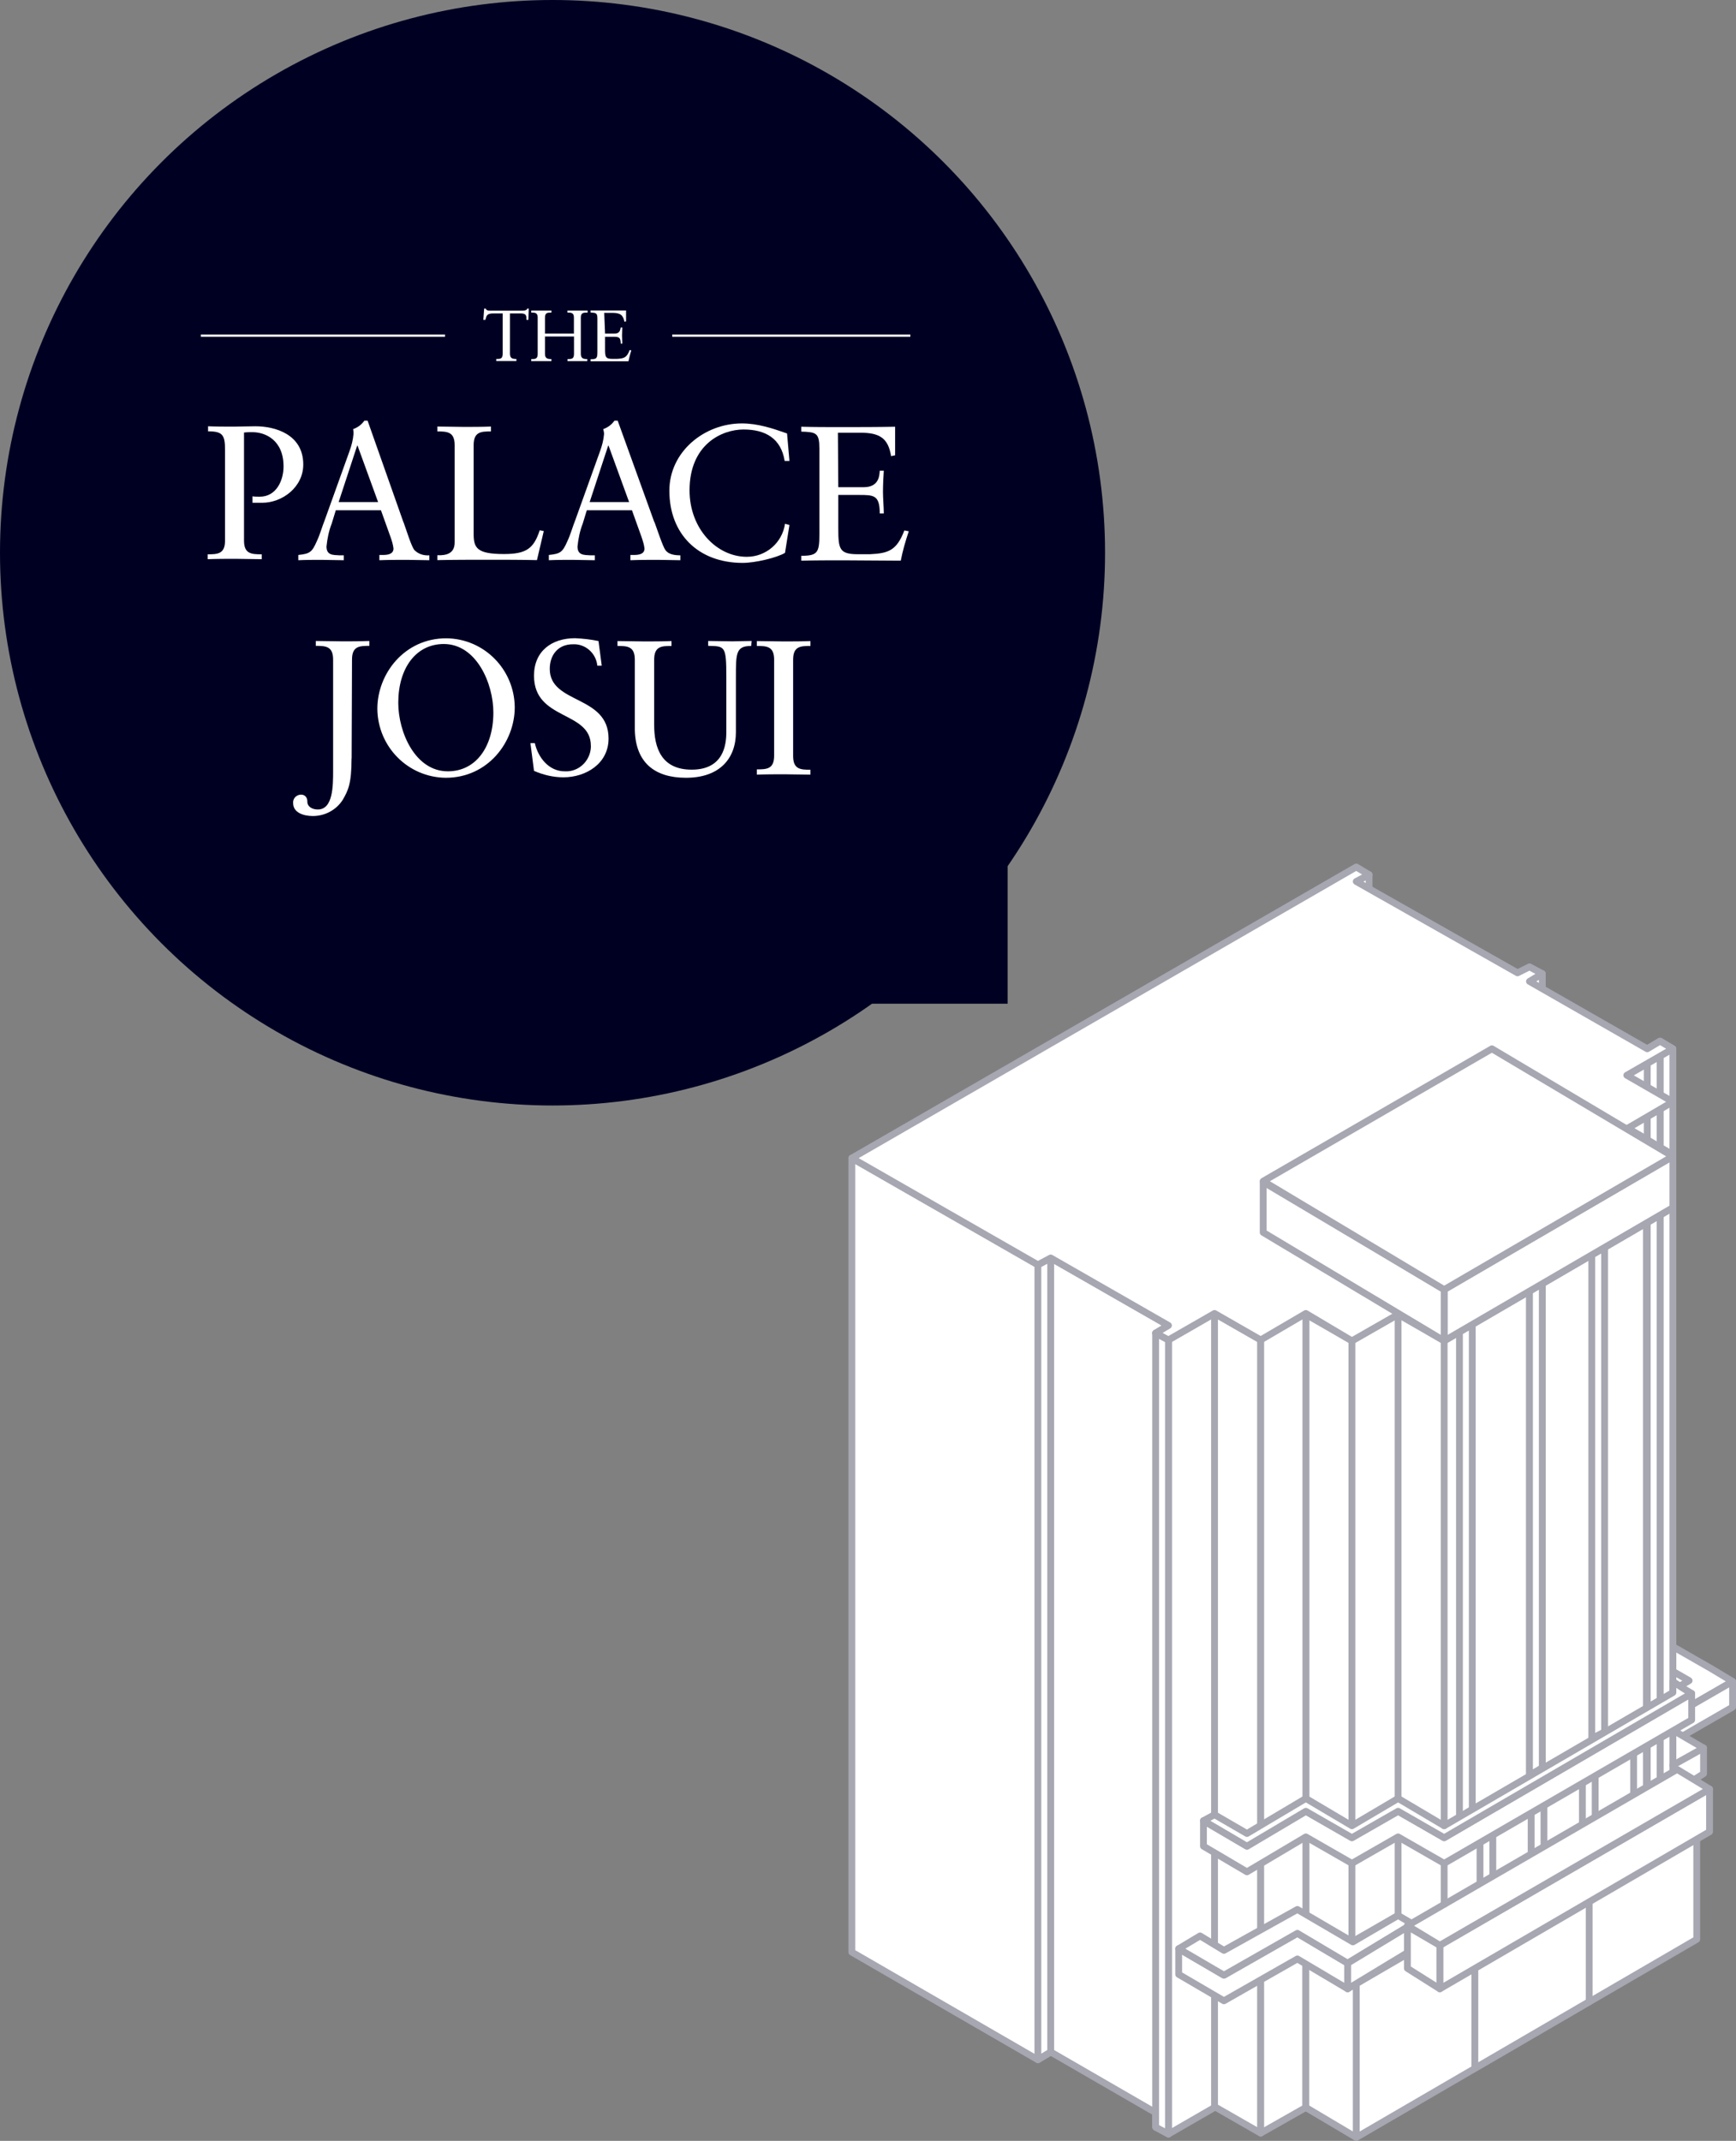 <?xml version="1.0" encoding="UTF-8"?>
<svg id="_レイヤー_2" data-name="レイヤー 2" xmlns="http://www.w3.org/2000/svg" viewBox="0 0 188.39 232.23">
  <rect x="0" y="0" width="188.39" height="232.23" fill="#808080" stroke="none"/>
  <defs>
    <style>
      .cls-1 {
        fill: #000023;
      }

      .cls-2, .cls-3 {
        fill: #fff;
      }

      .cls-4 {
        stroke: #fff;
        stroke-miterlimit: 10;
        stroke-width: .24px;
      }

      .cls-4, .cls-5 {
        fill: none;
      }

      .cls-5, .cls-3 {
        stroke: #a7a7b2;
        stroke-linecap: round;
        stroke-linejoin: round;
        stroke-width: .74px;
      }
    </style>
  </defs>
  <g id="_レイヤー_1-2" data-name="レイヤー 1">
    <g>
      <g id="_レイヤー_2-2" data-name="レイヤー 2">
        <g id="_レイヤー_1-2" data-name="レイヤー 1-2">
          <polygon class="cls-3" points="147.18 95.62 147.18 181.75 148.57 181.01 148.57 94.88 147.18 95.62"/>
          <polygon class="cls-3" points="180.61 180.73 185.61 183.6 185.61 186.47 180.61 183.51 180.61 180.73"/>
          <polygon class="cls-3" points="180.15 186.94 188.02 182.4 185.71 181.01 185.71 181.01 180.7 178.14 178.48 179.53 183.3 182.31 180.15 184.16 180.15 186.94"/>
          <polygon class="cls-3" points="188.02 182.4 180.15 186.94 180.15 189.72 188.02 185.18 188.02 182.4"/>
          <polygon class="cls-3" points="92.44 125.63 92.44 211.76 112.63 223.43 114.02 222.59 125.41 229.17 125.41 230.74 126.8 231.49 126.8 145.35 125.41 144.61 126.8 143.78 114.02 136.46 112.63 137.2 92.44 125.63"/>
          <polygon class="cls-3" points="126.8 145.35 181.54 113.77 181.54 199.9 126.8 231.49 126.8 145.35"/>
          <polygon class="cls-3" points="131.8 142.48 131.8 228.52 136.81 231.39 136.81 145.35 131.8 142.48"/>
          <polygon class="cls-3" points="141.71 142.58 141.71 228.61 146.71 231.49 146.71 145.45 141.71 142.58"/>
          <polygon class="cls-3" points="151.72 142.58 151.72 228.61 146.71 231.49 146.71 145.45 151.72 142.58"/>
          <polygon class="cls-3" points="141.71 142.11 141.71 228.61 136.81 231.39 136.81 144.98 141.71 142.11"/>
          <polyline class="cls-3" points="176.63 128.13 181.54 125.26 176.63 122.39"/>
          <polygon class="cls-3" points="184.13 193.7 147.18 215.19 147.18 231.86 184.13 210.37 184.13 193.7"/>
          <polygon class="cls-3" points="172.46 200.46 160.05 207.68 160.05 224.35 172.46 217.13 172.46 200.46"/>
          <polygon class="cls-3" points="141.71 212.13 147.18 215.19 147.18 231.86 141.71 228.61 141.71 212.13"/>
          <line class="cls-5" x1="146.71" y1="210.65" x2="151.72" y2="207.78"/>
          <line class="cls-5" x1="181.54" y1="131" x2="176.54" y2="128.13"/>
          <polyline class="cls-3" points="146.25 212.96 140.79 209.72 132.82 214.26 127.91 211.39 127.91 214.17 132.82 217.04 140.79 212.5 146.25 215.74 146.25 212.96"/>
          <polyline class="cls-3" points="183.85 193.05 184.87 192.4 184.87 189.62 181.54 187.68 181.54 195"/>
          <polygon class="cls-3" points="153.29 208.7 151.72 207.78 146.81 210.65 140.79 207.13 132.82 211.57 130.23 210 127.91 211.39 132.82 214.26 140.79 209.72 146.25 212.96 153.29 208.7"/>
          <polygon class="cls-3" points="159.77 143.69 159.77 196.29 158.38 197.13 158.38 144.43 159.77 143.69"/>
          <polygon class="cls-3" points="162 197.5 162 206.39 160.61 207.13 160.61 198.33 162 197.5"/>
          <polygon class="cls-3" points="167.55 194.25 167.55 203.15 166.16 203.89 166.16 195.09 167.55 194.25"/>
          <polygon class="cls-3" points="173.11 191.01 173.11 199.9 171.72 200.64 171.72 191.85 173.11 191.01"/>
          <polygon class="cls-3" points="178.67 187.77 178.67 196.66 177.28 197.5 177.28 188.6 178.67 187.77"/>
          <polygon class="cls-3" points="167.37 139.15 167.37 191.75 165.98 192.59 165.98 139.98 167.37 139.15"/>
          <polygon class="cls-3" points="174.13 135.35 174.13 187.86 172.74 188.6 172.74 136.09 174.13 135.35"/>
          <polygon class="cls-3" points="180.06 131.83 180.06 184.44 178.67 185.27 178.67 132.57 180.06 131.83"/>
          <polygon class="cls-3" points="125.41 144.61 125.41 230.74 126.8 231.49 126.8 145.35 125.41 144.61"/>
          <polygon class="cls-3" points="180.15 112.94 180.15 199.16 181.54 199.9 181.54 113.77 180.15 112.94"/>
          <polygon class="cls-3" points="178.76 113.77 178.76 199.9 180.15 199.16 180.15 112.94 178.76 113.77"/>
          <polygon class="cls-3" points="165.98 106.46 165.98 192.59 167.37 191.75 167.37 105.62 165.98 106.46"/>
          <polygon class="cls-3" points="112.63 137.2 112.63 223.43 114.02 222.59 114.02 136.46 112.63 137.2"/>
          <polygon class="cls-3" points="156.72 199.35 151.72 196.48 146.71 199.35 141.71 196.48 135.32 200.27 130.6 197.5 130.6 200.27 135.32 203.05 141.71 199.26 146.71 202.13 151.72 199.26 156.72 202.13 183.58 186.57 183.58 183.7 156.72 199.35"/>
          <polygon class="cls-3" points="182.65 183.14 182.65 183.14 181.54 182.4 181.54 183.6 156.72 198.05 151.72 195.09 146.71 198.05 141.71 195.09 135.32 198.89 131.8 196.85 130.6 197.5 135.32 200.27 141.71 196.48 146.71 199.35 151.72 196.48 156.72 199.35 183.58 183.7 182.65 183.14"/>
          <polygon class="cls-3" points="153.29 208.7 146.25 212.96 146.25 215.74 153.29 211.48 153.29 208.7"/>
          <polygon class="cls-3" points="185.52 194.07 156.25 211.02 156.25 215.74 185.52 198.7 185.52 194.07"/>
          <polygon class="cls-3" points="152.73 208.98 156.25 211.02 156.25 215.74 152.73 213.52 152.73 208.98"/>
          <polygon class="cls-3" points="182 191.94 185.52 194.07 156.25 211.02 152.73 208.89 182 191.94"/>
          <polygon class="cls-3" points="181.54 125.26 176.63 122.39 181.54 119.52 176.54 116.64 181.54 113.77 180.15 112.94 178.76 113.77 165.98 106.46 167.37 105.62 165.98 104.88 164.68 105.53 147.18 95.62 148.57 94.88 147.18 94.05 92.44 125.63 112.63 137.2 114.02 136.46 126.8 143.78 125.41 144.61 126.8 145.35 131.8 142.48 136.81 145.35 141.71 142.48 146.71 145.45 151.72 142.58 156.72 145.45 181.54 131 176.63 128.13 181.54 125.26"/>
          <polygon class="cls-3" points="181.54 125.44 156.72 139.89 156.72 145.45 181.54 131 181.54 125.44"/>
          <polygon class="cls-3" points="137.08 128.22 156.72 139.89 156.72 145.45 137.08 133.69 137.08 128.22"/>
          <polygon class="cls-3" points="161.9 113.77 181.54 125.44 156.72 139.89 137.08 128.13 161.9 113.77"/>
        </g>
      </g>
      <line class="cls-5" x1="184.87" y1="189.62" x2="181.54" y2="191.48"/>
      <line class="cls-5" x1="156.72" y1="145.45" x2="156.72" y2="198.05"/>
      <line class="cls-5" x1="156.72" y1="202.13" x2="156.72" y2="206.57"/>
    </g>
    <g>
      <circle class="cls-1" cx="59.96" cy="59.96" r="59.96"/>
      <polygon class="cls-1" points="95.55 95.09 109.35 92.49 109.35 108.88 92.96 108.88 95.55 95.09"/>
      <g id="_レイヤー_2-3" data-name="レイヤー 2">
        <g id="_レイヤー_1-2-2" data-name="レイヤー 1-2">
          <path class="cls-2" d="M57.35,34.7h-.22c0-.44,0-.7-.61-.7h-1.18v4.37c0,.53.31.57.7.57v.22h-2.19v-.22c.44,0,.7,0,.7-.57v-4.37h-1.01c-.7,0-.74.22-.87.7h-.22l.09-1.22h.17c.09.22.31.22.48.22h3.54c.26,0,.48-.09.48-.22h.17l-.04,1.22Z"/>
          <path class="cls-2" d="M62.28,36.19v-1.75c0-.53-.31-.53-.7-.53v-.22h2.19v.22c-.44,0-.74,0-.74.53v3.94c0,.53.31.57.7.57v.22h-2.14v-.22c.44,0,.7,0,.7-.57v-1.88h-3.15v1.88c0,.53.31.57.7.57v.22h-2.19v-.22c.44,0,.7,0,.7-.57v-3.94c0-.53-.31-.53-.7-.53v-.22h2.19v.22c-.44,0-.7,0-.7.57v1.71h3.15Z"/>
          <path class="cls-2" d="M65.65,36.19h1.05c.61,0,.61-.48.66-.66h.18c0,.17-.04.61-.04.87s.04.61.04.87h-.18c0-.74-.26-.74-.87-.74h-.83v1.31c0,.87.04,1.09.79,1.09h.48c.79-.04,1.09-.13,1.4-.96l.18.04c-.13.39-.22.79-.31,1.18h-4.11v-.22c.7,0,.74-.13.74-.87v-3.5c0-.66-.13-.66-.74-.7v-.22h3.85v1.18l-.18.04c-.13-.74-.48-.96-1.27-.96h-.92l.09,2.23Z"/>
          <path class="cls-2" d="M22.59,46.24c.92.04,1.88.04,2.8.04.7,0,1.44-.04,2.32-.04,2.14,0,5.2.87,5.2,4.15,0,2.45-2.27,4.15-4.46,4.15h-1.05v-.7c.26.04.52.04.79.04,1.79,0,2.58-1.75,2.58-3.28,0-2.89-2.01-3.72-3.37-3.72-.31,0-.61,0-.92.04v11.72c0,1.44.79,1.49,1.92,1.49v.53c-1.01,0-1.92-.04-2.84-.04-1.01,0-1.97,0-3.02.04v-.53c1.09,0,1.88-.04,1.88-1.49v-9.84c0-1.62-.26-2.01-1.84-2.01v-.57Z"/>
          <path class="cls-2" d="M43.79,56.65c.31.83.83,2.58,1.18,3.02.44.44,1.01.61,1.62.57v.53c-.79,0-1.62-.04-2.4-.04-1.01,0-2.01,0-3.02.04v-.57h.39c.53,0,1.14-.09,1.14-.7-.04-.39-.17-.83-.31-1.22l-1.05-2.93h-4.9l-.44,1.44c-.31.79-.48,1.62-.57,2.49,0,.96.7.92,1.4.96h.48v.53c-.79,0-1.66-.04-2.45-.04s-1.66,0-2.49.04v-.57c1.27-.13,1.49-.31,2.01-1.49.35-.74.57-1.57.87-2.32l2.67-7.43c.22-.61.39-1.22.44-1.88,0-.17,0-.35-.04-.53.48-.17.92-.48,1.22-.92h.35l3.89,11.02ZM36.75,54.46h4.28l-2.23-6.12h-.04l-2.01,6.12Z"/>
          <path class="cls-2" d="M58.26,60.76c-1.75-.04-3.5-.04-5.29-.04s-3.67,0-5.51.04v-.53c1.05.04,1.88-.22,1.88-1.4v-10.54c0-1.44-.79-1.49-1.88-1.49v-.53c.96,0,1.92.04,2.89.04s1.92,0,2.93-.04v.53c-1.09,0-1.88.04-1.88,1.49v9.62c0,1.53.35,2.19,3.28,2.19,2.4,0,3.24-.57,3.89-2.58l.44.09-.74,3.15Z"/>
          <path class="cls-2" d="M71.03,56.65c.31.83.87,2.58,1.18,3.02s.92.57,1.62.57v.53c-.79,0-1.62-.04-2.4-.04-1.01,0-2.01,0-3.02.04v-.57h.39c.53,0,1.14-.09,1.14-.7-.04-.39-.18-.83-.31-1.22l-1.05-2.93h-4.9l-.44,1.44c-.31.79-.48,1.62-.57,2.49,0,.96.7.92,1.4.96h.48v.53c-.79,0-1.66-.04-2.45-.04s-1.66,0-2.54.04v-.57c1.27-.13,1.49-.31,2.01-1.49.35-.74.57-1.57.87-2.32l2.67-7.43c.22-.61.39-1.22.44-1.88,0-.17-.04-.35-.09-.53.48-.17.92-.48,1.22-.92h.35l3.98,11.02ZM63.99,54.46h4.28l-2.23-6.12h-.04l-2.01,6.12Z"/>
          <path class="cls-2" d="M85.68,50h-.53c-.39-2.45-2.1-3.41-4.46-3.41s-5.86,1.62-5.86,6.6c0,4.2,2.97,7.21,6.21,7.21,2.1,0,3.85-1.53,4.15-3.58l.48.13-.48,3.02c-.87.53-3.24,1.09-4.59,1.09-4.85,0-7.96-3.15-7.96-7.83,0-4.24,3.8-7.3,7.87-7.3,1.71,0,3.32.53,4.9,1.09l.26,2.97Z"/>
          <path class="cls-2" d="M90.97,52.85h2.75c1.71,0,1.71-1.31,1.75-1.79h.44c-.04.44-.09,1.57-.09,2.32,0,.66.09,1.66.09,2.32h-.44c0-2.01-.66-2.01-2.27-2.01h-2.23v3.54c0,2.32.09,2.89,2.14,2.89h1.27c2.01-.09,2.93-.39,3.76-2.58l.48.09c-.35,1.05-.66,2.1-.87,3.19-2.1,0-4.15-.04-6.21-.04-1.53,0-3.06,0-4.59.04v-.53c1.79,0,1.97-.35,1.97-2.36v-9.27c0-1.71-.35-1.79-1.97-1.84v-.53c1.4.04,2.8.04,4.2.04,2.01,0,3.98,0,5.99-.04v3.1l-.44.09c-.31-1.97-1.27-2.54-3.32-2.54h-2.45l.04,5.9Z"/>
          <path class="cls-2" d="M38.15,82.27c0,2.8-.39,3.5-.96,4.5-.7,1.09-1.92,1.75-3.24,1.75-1.05,0-2.14-.39-2.14-1.4-.04-.48.31-.87.79-.92h.09c.39,0,.66.31.66.7v.04c0,.57.53.87,1.14.87,1.66,0,1.66-2.58,1.66-4.24v-12.02c0-1.44-.79-1.49-1.88-1.49v-.53c.96,0,1.92.04,2.84.04s1.92,0,2.97-.04v.53c-1.09,0-1.88.04-1.88,1.49l-.04,10.71Z"/>
          <path class="cls-2" d="M48.43,69.24c4.11.04,7.39,3.37,7.43,7.48,0,3.8-2.93,7.65-7.48,7.65-4.11-.04-7.39-3.37-7.43-7.48,0-3.8,2.93-7.65,7.48-7.65ZM48.6,83.67c3.02,0,4.94-2.62,4.94-6.38,0-3.15-1.84-7.43-5.38-7.43-3.02,0-4.94,2.62-4.94,6.38,0,3.19,1.84,7.43,5.38,7.43Z"/>
          <path class="cls-2" d="M57.56,80.61h.48c.35,1.57,1.53,3.06,3.24,3.06,1.49.09,2.75-1.09,2.84-2.58v-.18c0-3.85-6.17-2.71-6.17-7.61,0-2.67,1.92-4.07,4.46-4.07.83.04,1.71.13,2.54.31l.35,2.67h-.48c-.13-1.36-1.31-2.4-2.67-2.32-1.57,0-2.49,1.14-2.49,2.67,0,3.85,6.38,2.8,6.38,7.56,0,2.71-2.45,4.2-4.9,4.2-1.09,0-2.19-.26-3.19-.7l-.39-3.02Z"/>
          <path class="cls-2" d="M81.52,70.07c-1.66,0-1.66.79-1.66,3.37v5.99c0,2.84-1.75,4.94-5.42,4.94-3.41,0-5.47-1.66-5.55-5.2v-7.61c0-1.44-.79-1.49-1.88-1.49v-.53c.96,0,1.92.04,2.89.04s1.92,0,2.97-.04v.53c-1.09,0-1.88.04-1.88,1.49v7.08c0,2.49.79,4.85,4.07,4.85,3.45,0,3.76-2.67,3.76-4.07v-5.95c0-3.41-.13-3.37-1.97-3.41v-.53c.87,0,1.75.04,2.62.04.7,0,1.4-.04,2.1-.04l-.05.53Z"/>
          <path class="cls-2" d="M84.01,71.56c0-1.44-.79-1.49-1.88-1.49v-.53c.96,0,1.92.04,2.89.04s1.92,0,2.93-.04v.53c-1.09,0-1.88.04-1.88,1.49v10.45c0,1.44.79,1.49,1.88,1.49v.53c-1.01,0-1.88-.04-2.8-.04-1.01,0-1.97,0-3.02.04v-.57c1.09,0,1.88-.04,1.88-1.49v-10.41h0Z"/>
          <line class="cls-4" x1="48.29" y1="36.41" x2="21.8" y2="36.41"/>
          <line class="cls-4" x1="98.79" y1="36.41" x2="72.95" y2="36.41"/>
        </g>
      </g>
    </g>
  </g>
</svg>